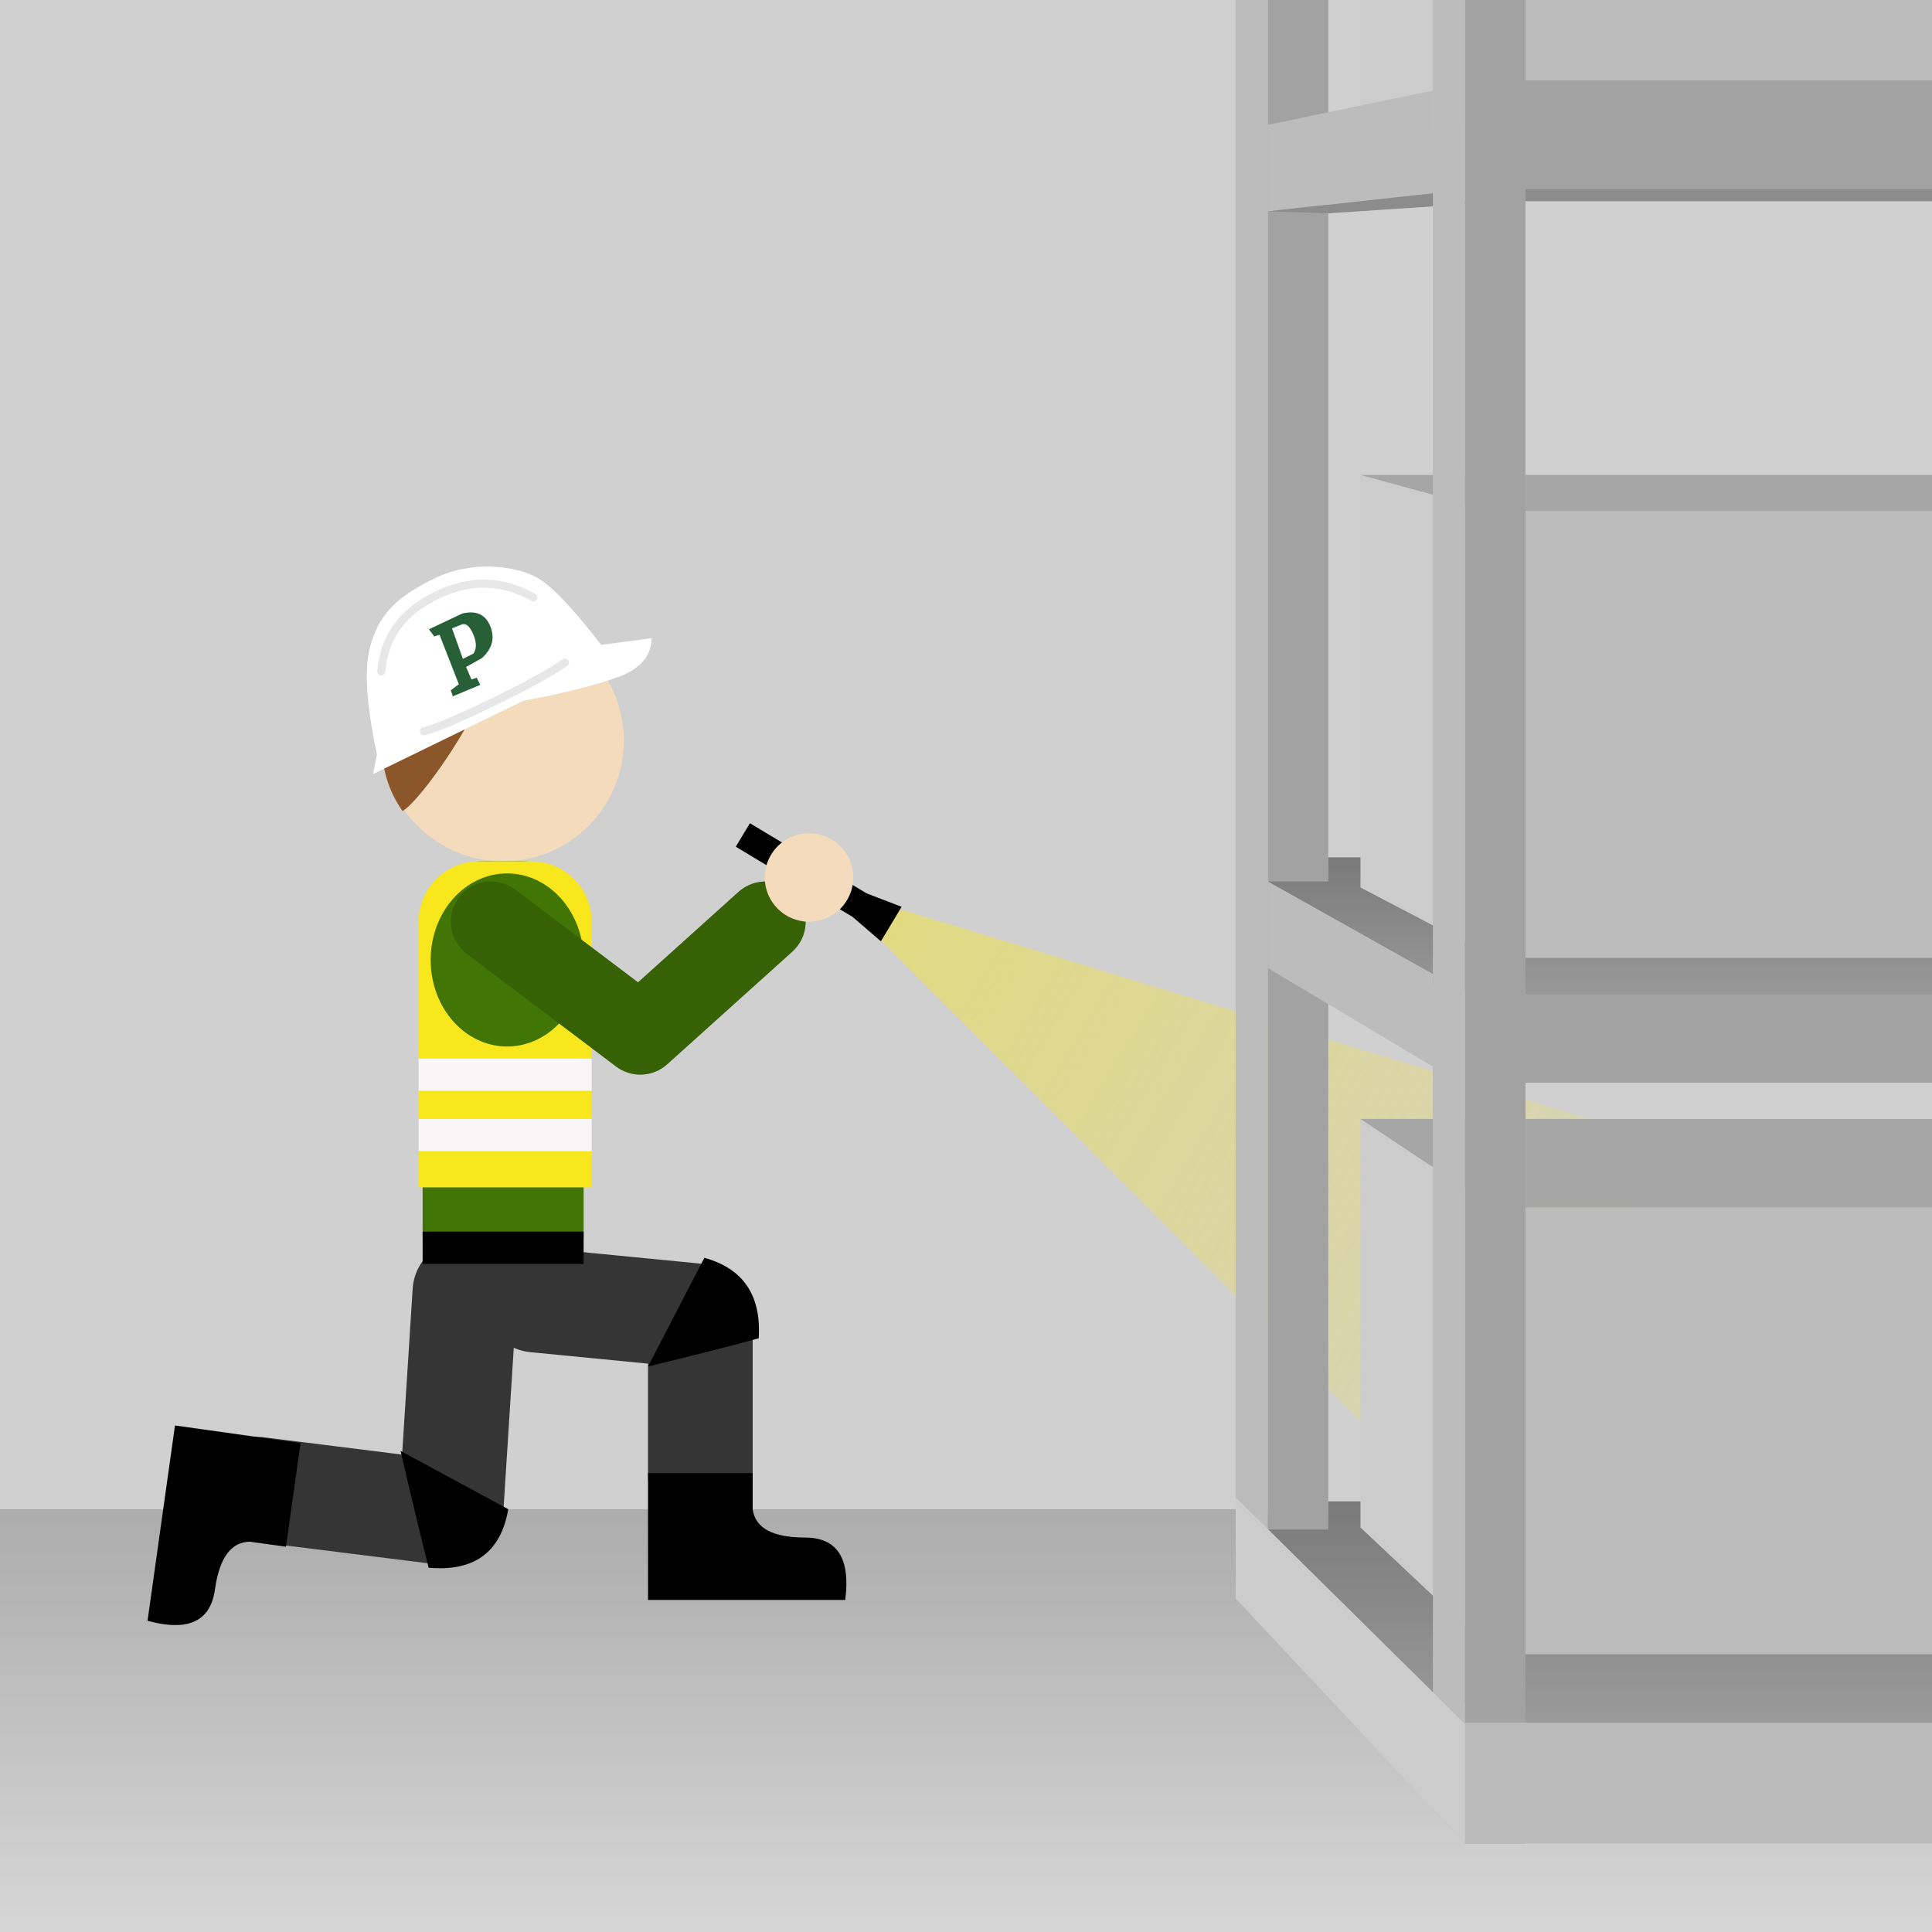 <?xml version="1.0" encoding="UTF-8"?>
<svg width="480px" height="480px" viewBox="0 0 480 480" version="1.1" xmlns="http://www.w3.org/2000/svg" xmlns:xlink="http://www.w3.org/1999/xlink">
    <rect x="0" y="0" width="480" height="480" fill="#808080" stroke="none"/>
    <!-- Generator: Sketch 55 (78076) - https://sketchapp.com -->
    <title>foodplant-tech</title>
    <desc>Created with Sketch.</desc>
    <defs>
        <linearGradient x1="50%" y1="0%" x2="50%" y2="100%" id="linearGradient-1">
            <stop stop-color="#ACACAC" offset="0%"></stop>
            <stop stop-color="#D6D6D6" offset="100%"></stop>
        </linearGradient>
        <linearGradient x1="50%" y1="0%" x2="50%" y2="100%" id="linearGradient-2">
            <stop stop-color="#F8E71C" stop-opacity="0" offset="0%"></stop>
            <stop stop-color="#F8E71C" stop-opacity="0.459" offset="100%"></stop>
        </linearGradient>
        <linearGradient x1="50%" y1="0%" x2="50%" y2="100%" id="linearGradient-3">
            <stop stop-color="#7A7A7A" offset="0%"></stop>
            <stop stop-color="#9A9A9A" offset="100%"></stop>
        </linearGradient>
        <linearGradient x1="50%" y1="0%" x2="50%" y2="100%" id="linearGradient-4">
            <stop stop-color="#7A7A7A" offset="0%"></stop>
            <stop stop-color="#9A9A9A" offset="100%"></stop>
        </linearGradient>
    </defs>
<style>
@keyframes spin {
    0%   {transform: translate(111.999px, 156px) rotate(0deg)}
    50% {transform: translate(111.999px, 156px) rotate(-20deg)}
    100% {transform: translate(111.999px, 156px) rotate(0deg)}
}
#arm-light {
    transform-origin: 10px 76px;
    animation: spin 5s infinite linear;
}
</style>
    <g id="foodplant-tech" stroke="none" stroke-width="1" fill="none" fill-rule="evenodd">
        <rect id="floor" fill="url(#linearGradient-1)" x="0" y="375" width="480" height="105"></rect>
        <rect id="wall" fill="#D0D0D0" x="0" y="0" width="480" height="375"></rect>
        <circle id="head" fill="#F4DBBC" cx="125" cy="184" r="30"></circle>
        <path d="M100,201.5 C104.5,199 118.5,178.5 119.5,172 C120.167,167.667 112,172.833 95,187.5 C95.333,192.5 97,197.167 100,201.5 Z" id="hair" fill="#8B572A"></path>
        <rect id="torso" fill="#417505" x="105" y="214" width="40" height="108" rx="15"></rect>
        <path d="M119,214 L132,214 C140.284,214 147,220.716 147,229 L147,295 L104,295 L104,229 C104,220.716 110.716,214 119,214 Z M126,260 C136.493,260 145,250.374 145,238.5 C145,226.626 136.493,217 126,217 C115.507,217 107,226.626 107,238.5 C107,250.374 115.507,260 126,260 Z" id="vest" fill="#F8E71C"></path>
        <rect id="Rectangle" fill="#F8F6F6" x="104" y="263" width="43" height="8"></rect>
        <rect id="Rectangle-Copy" fill="#F8F6F6" x="104" y="278" width="43" height="8"></rect>
        <g id="arm-light" transform="translate(111.999, 156)">
            <path d="M71.486,65.568 C75.591,61.873 81.914,62.205 85.609,66.309 C89.304,70.413 88.973,76.736 84.868,80.432 L53.768,108.432 C50.208,111.637 44.874,111.867 41.051,108.98 L3.974,80.98 C-0.433,77.652 -1.308,71.381 2.02,66.974 C5.349,62.566 11.62,61.692 16.027,65.02 L46.519,88.047 L71.486,65.568 Z" id="arm" fill="#366104" fill-rule="nonzero"></path>
            <polygon id="beam" fill="url(#linearGradient-2)" transform="translate(222.001, 141.5) rotate(121) translate(-222.001, -141.5) " points="222.001 291 147.001 -8 297.001 -8"></polygon>
            <polygon id="flashlight" fill="#000000" transform="translate(91.001, 62.5) rotate(121) translate(-91.001, -62.5) " points="87.62 50.138 87.62 84 94.429 84 94.429 50.138 96.001 41 86.001 41"></polygon>
            <circle id="hand" fill="#F4DBBC" cx="89.001" cy="62" r="11"></circle>
        </g>
        <path d="M161,338.793 L161,366.5 C161,373.68 166.82,379.5 174,379.5 C181.18,379.5 187,373.68 187,366.5 L187,327 C187,320.309 181.921,314.711 175.262,314.061 L134.262,310.061 C127.117,309.364 120.759,314.592 120.061,321.738 C119.364,328.883 124.592,335.241 131.738,335.939 L161,338.793 Z" id="Path-2" fill="#353535" fill-rule="nonzero"></path>
        <path d="M65.612,357.1 C58.488,356.21 51.991,361.263 51.1,368.388 C50.21,375.512 55.263,382.009 62.388,382.9 L110.388,388.9 C117.82,389.829 124.498,384.301 124.974,376.826 L128.474,321.826 C128.93,314.66 123.491,308.482 116.326,308.026 C109.16,307.57 102.982,313.009 102.526,320.174 L99.904,361.387 L65.612,357.1 Z" id="Path-2-Copy" fill="#353535" fill-rule="nonzero"></path>
        <rect id="Rectangle" fill="#000000" x="105" y="306" width="40" height="8"></rect>
        <path d="M161,366 L161,397.5 L210,397.5 C211.333,387.167 208,382 200,382 C192,382 187.667,379.667 187,375 L187,366 L161,366 Z" id="Path-3" fill="#000000"></path>
        <path d="M31,365 L31,396.5 L80,396.5 C81.333,386.167 78,381 70,381 C62,381 57.667,378.667 57,374 L57,365 L31,365 Z" id="Path-3-Copy" fill="#000000" transform="translate(55.643, 380.75) rotate(98) translate(-55.643, -380.75) "></path>
        <path d="M161,339.5 L175,312.5 C184.667,315.167 189.167,321.833 188.5,332.5 C181.167,334.5 172,336.833 161,339.5 Z" id="Path-14" fill="#000000"></path>
        <path d="M98.283,388.704 L112.283,361.704 C123.012,363.368 127.975,369.875 127.173,381.224 C119.84,383.224 110.21,385.717 98.283,388.704 Z" id="Path-14-Copy" fill="#000000" transform="translate(112.77, 375.204) rotate(91) translate(-112.77, -375.204) "></path>
        <g id="hard-hat" transform="translate(120.5, 161.5) rotate(-26) translate(-120.5, -161.5) translate(82, 140)">
            <path d="M77,37 L65,33 C62.667,21.667 60.333,14.333 58,11 C54.5,6 45.5,5.68434189e-14 35,5.68434189e-14 C24.5,5.68434189e-14 18.5,2 13,8.5 C9.333,12.833 6,21 3,33 L4.54747351e-13,37 L41.5,37 C51.167,39.667 59,41.333 65,42 C71,42.667 75,41 77,37 Z" id="Path-4" fill="#FFFFFF"></path>
            <path d="M13,15 C17.333,7.667 24.167,4 33.5,4 C42.833,4 50,7.667 55,15" id="Path-5" stroke="#E7E7E7" stroke-width="2" stroke-linecap="round"></path>
            <path d="M16,33 C19.333,33.667 25.667,34 35,34 C44.333,34 51,33.667 55,33" id="Path-5-Copy" stroke="#E7E7E7" stroke-width="2" stroke-linecap="round"></path>
            <path d="M26.268,28.329 L26.477,26.762 L28.932,26.29 L30.004,13.121 L28.644,12.936 L28.235,10.758 L37.357,10.864 C40.858,11.622 42.494,13.59 42.266,16.767 C42.038,19.943 40.246,22.011 36.892,22.971 L32.43,23.215 L32.269,26.589 L33.629,26.774 L33.648,28.758 L26.268,28.329 Z M33.493,13.061 L32.602,21.061 L35.504,21.032 C36.787,20.353 37.482,18.881 37.59,16.615 C37.697,14.35 37.106,13.224 35.816,13.237 L33.493,13.061 Z" id="Path-8" fill="#275F37"></path>
        </g>
        <polygon id="Path-15" fill="#BCBCBC" points="307 396.5 307 0 315 0 315 405"></polygon>
        <polygon id="Path-16" fill="#A2A2A2" points="315 405 330 405 330 -1.05384451e-15 315 -1.05384451e-15"></polygon>
        <polygon id="Path-20" fill="url(#linearGradient-3)" points="315 380 330 380 330 373 480 373 480 428 379 428 356 420.5"></polygon>
        <polygon id="Path-20-Copy" fill="url(#linearGradient-4)" points="315 219 330 219 330 213 480 213 480 249 379 249 356 244.5"></polygon>
        <g id="box1" transform="translate(338, 278)">
            <rect id="Rectangle" fill="#BCBCBC" x="33" y="22" width="109" height="111"></rect>
            <polygon id="Path-18" fill="#CCCCCC" points="33.5 133 0 101.5 0 0 33 22"></polygon>
            <polygon id="Path-21" fill="#A6A6A6" points="-7.08200859e-15 0 142 0 142 22 33 22"></polygon>
        </g>
        <g id="box2" transform="translate(338, 118)">
            <rect id="Rectangle" fill="#BCBCBC" x="33" y="9" width="109" height="111"></rect>
            <polygon id="Path-18" fill="#CCCCCC" points="33.5 120 0 102.5 0 0 33 9"></polygon>
            <polygon id="Path-21" fill="#A6A6A6" points="0 1.57374114e-14 142 0 142 9 33 9"></polygon>
        </g>
        <g id="box3" transform="translate(338, -90)">
            <rect id="Rectangle" fill="#BCBCBC" x="33" y="9" width="109" height="111"></rect>
            <polygon id="Path-18" fill="#CCCCCC" points="33.5 120 0 123.5 0 0 33 9"></polygon>
        </g>
        <polygon id="Path-17" fill="#BCBCBC" points="315 240.5 356 265 356 242 315 219"></polygon>
        <polygon id="Path-17-Copy" fill="#BCBCBC" points="315 52.5 356 48 356 22.5 315 31"></polygon>
        <polygon id="Path-18-Copy" fill="#8C8C8C" points="315 52.5 330 53 367.5 50.5 356 48"></polygon>
        <polygon id="Path-15-Copy" fill="#BCBCBC" points="356 449.5 356 0 364 0 364 458"></polygon>
        <polygon id="Path-16-Copy" fill="#A2A2A2" points="364 458 379 458 379 0 364 0"></polygon>
        <rect id="Rectangle" fill="#A2A2A2" x="379" y="247" width="101" height="22"></rect>
        <rect id="Rectangle-Copy-2" fill="#A2A2A2" x="379" y="20" width="101" height="27"></rect>
        <rect id="Rectangle-Copy-3" fill="#8C8C8C" x="379" y="47" width="101" height="3"></rect>
        <polygon id="Path-19" fill="#CCCCCC" points="307 372 307 397.145 364 458 364 428.324"></polygon>
        <rect id="Rectangle" fill="#BABABA" x="364" y="428" width="116" height="30"></rect>
    </g>
</svg>
